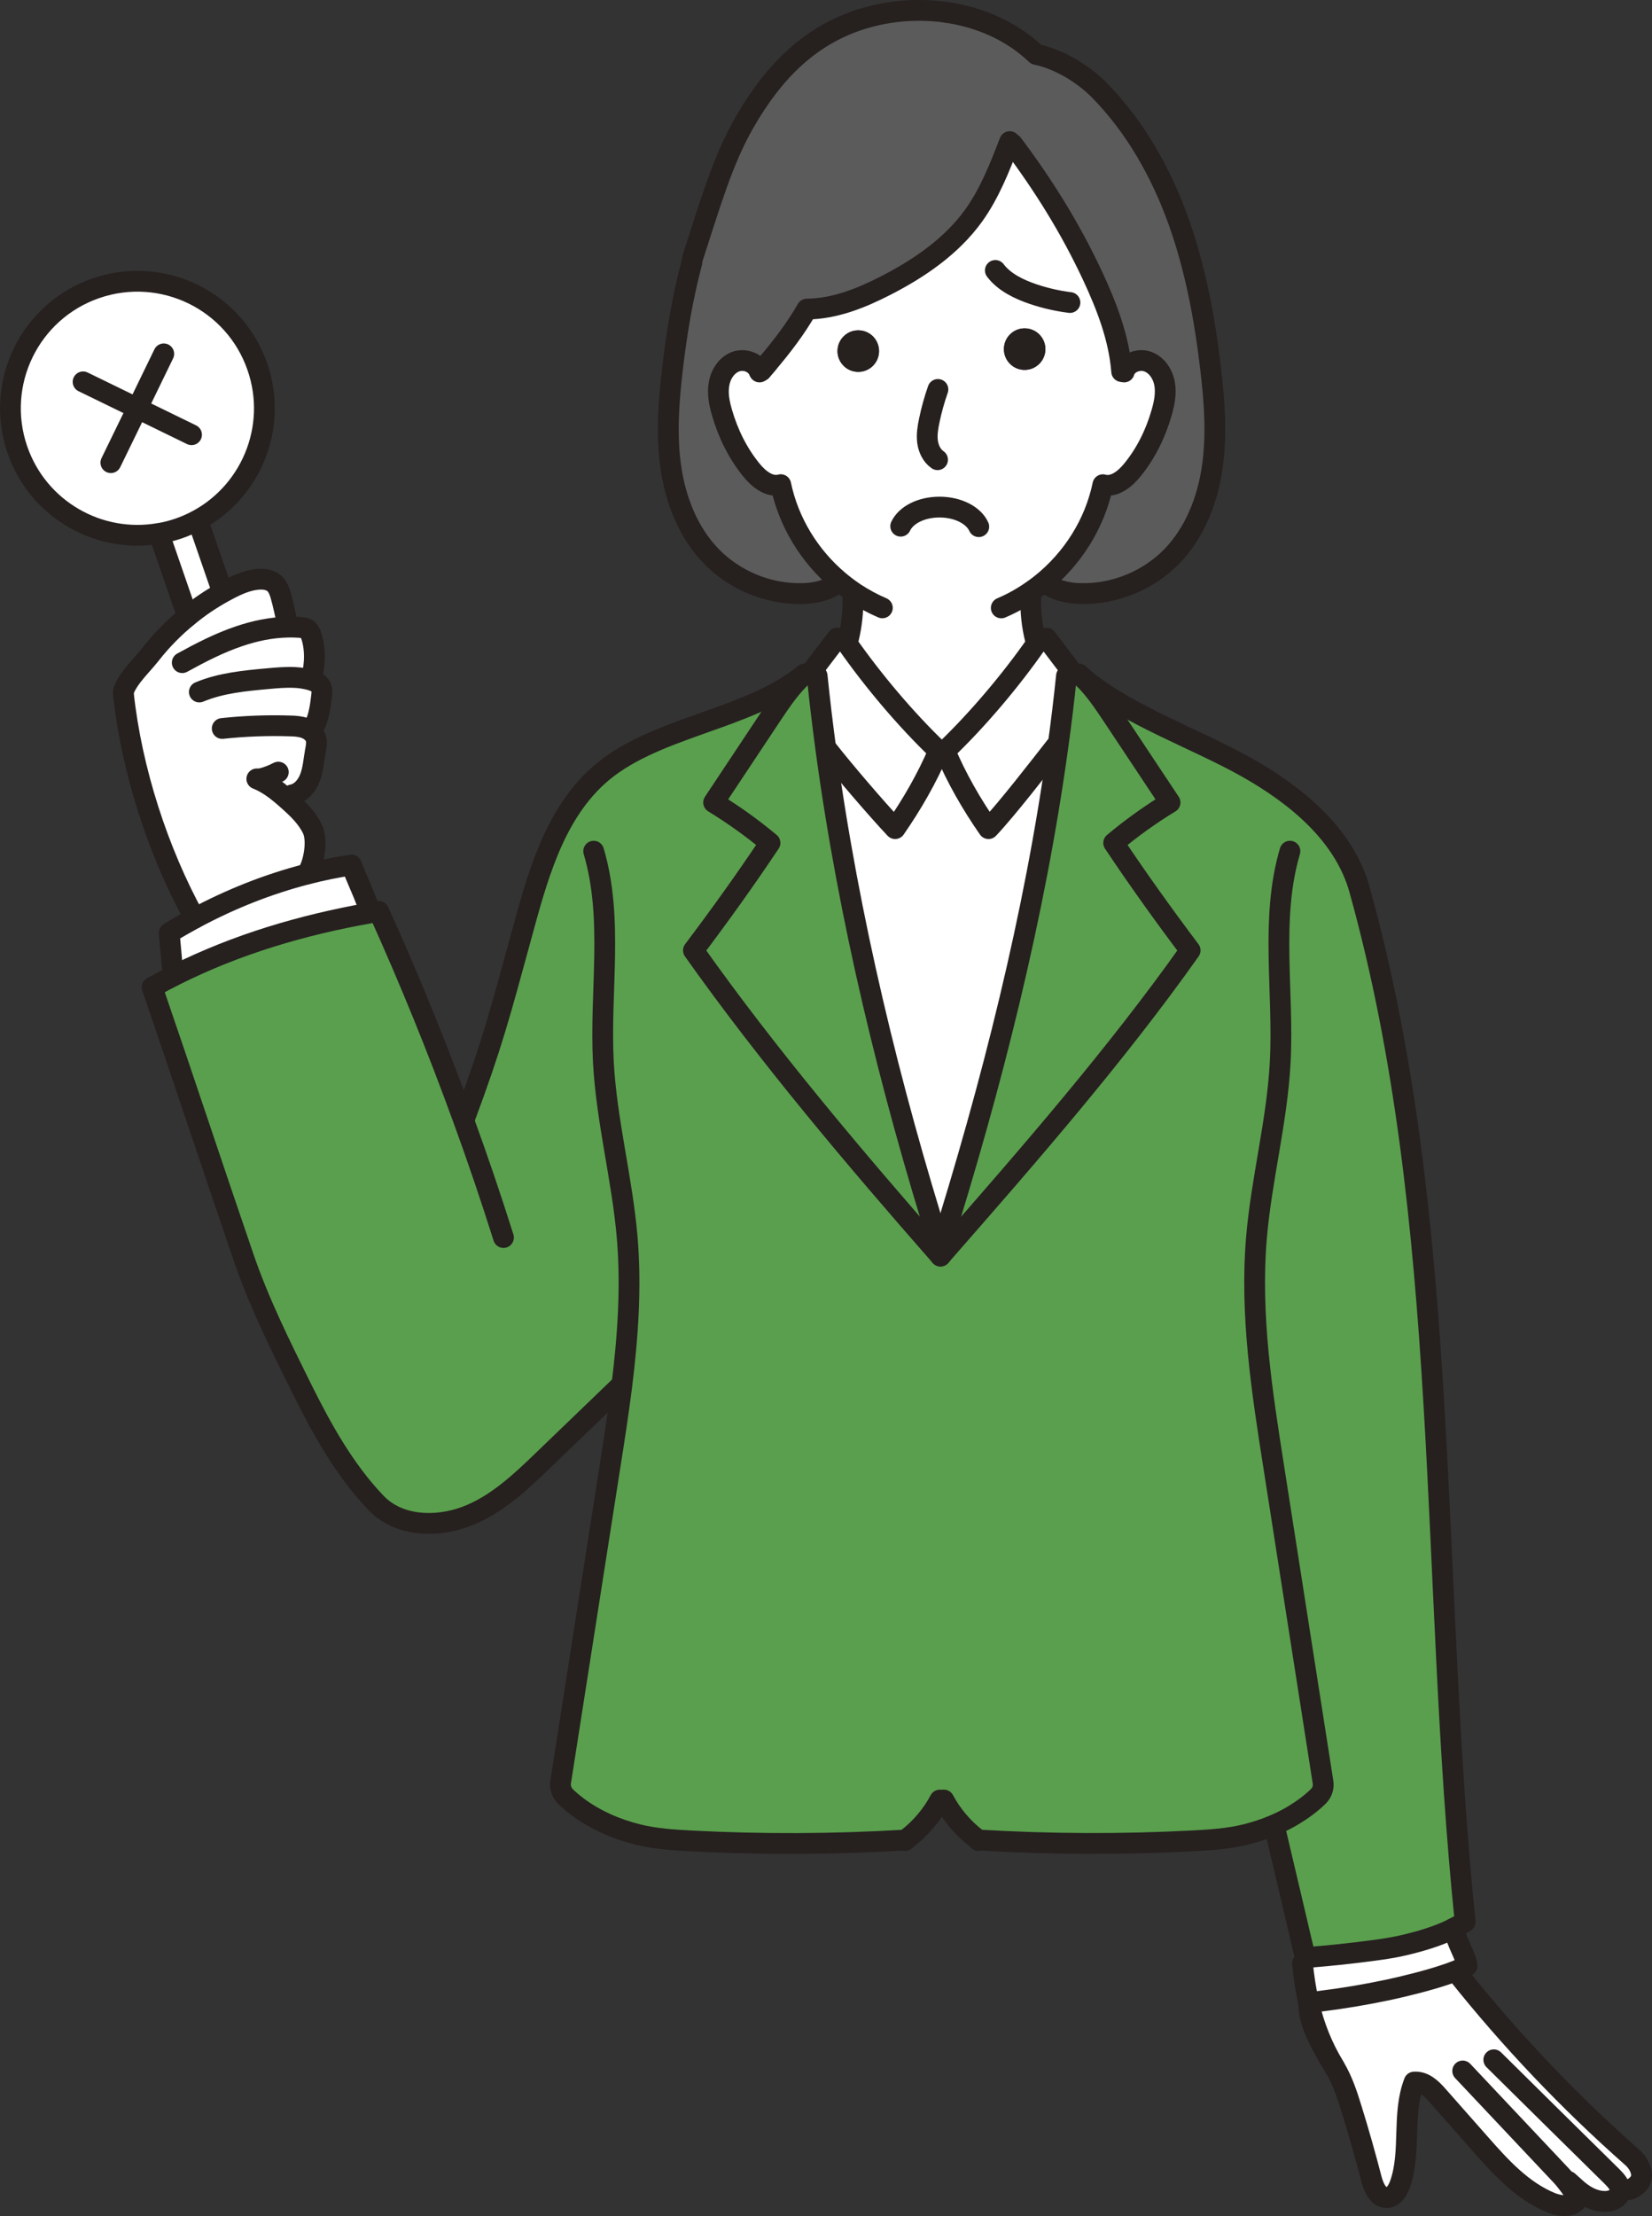 <?xml version="1.0" encoding="UTF-8"?>
<svg xmlns="http://www.w3.org/2000/svg" id="_レイヤー_2" data-name="レイヤー 2" viewBox="0 0 318.17 426.6">
  <rect x="0" y="0" width="318.17" height="426.6" fill="#333333" stroke="none"/>
  <defs>
    <style>
      .cls-1 {
        fill: #5a9f4d;
      }

      .cls-1, .cls-2, .cls-3, .cls-4 {
        stroke-width: 0px;
      }

      .cls-2 {
        fill: #5b5b5b;
      }

      .cls-5 {
        fill: none;
        stroke: #26201f;
        stroke-linecap: round;
        stroke-linejoin: round;
        stroke-width: 4px;
      }

      .cls-3 {
        fill: #26201f;
      }

      .cls-4 {
        fill: #fff;
      }
    </style>
  </defs>
  <g id="_レイヤー_2-2" data-name="レイヤー 2">
    <g>
      <g>
        <path class="cls-4" d="M312.04,421.67c0,.13-.02.26-.05.4-.27,1.14-1.59,1.71-2.78,1.72-2.27.04-4.34-1.21-5.98-2.78-.39-.37-.8-.68-1.18-1.06l-.24.18c.81,1.03,1.64,2.23,2.05,3.18-.86,1.66-3.29,1.45-5.03.76-5.63-2.27-9.86-6.96-13.88-11.53-2.68-3.05-5.36-6.07-8.05-9.12-1.25-1.42-2.65-2.75-4.53-2.61-2.41,6.19-.5,13.4-2.73,19.67-.42,1.18-1.2,2.47-2.45,2.56-1.69.13-2.61-1.91-3.04-3.55-1.17-4.52-2.44-9.02-3.83-13.49-.85-2.77-1.76-5.54-3.26-8.03-2.44-4.05-3.96-7.98-4.95-12.2,0-.12.01-.24.02-.35.02-.2.07-.41.11-.61.34.55,1.14.54,1.78.47,4.5-.55,8.98-1.3,13.42-2.24,2.74-.59,7.58-1.74,11.34-3.04l2.05.04c10.12,12.69,21.34,24.5,33.52,35.24.99.87,1.78,2.14,1.82,3.45.04,1.27-1.23,2.52-2.52,2.79l-1.62.14Z"></path>
        <path class="cls-4" d="M252.03,385.44l-1.81-.08c.12-2.88.23-5.77.35-8.64l.8.03.95.03c3.93-.31,7.84-.73,11.76-1.25,2.11-.28,4.23-.59,6.31-1.07,3.24-.77,6.55-1.72,9.52-3.22l.33.62c.11,1.67,2.19,4.92,2.3,6.58-.97.53-2.29,1.06-3.76,1.57-3.76,1.3-8.6,2.45-11.34,3.04-4.44.94-8.91,1.69-13.42,2.24-.64.08-1.44.09-1.78-.47-.04.2-.09.41-.11.61h-.1Z"></path>
        <path class="cls-1" d="M119.72,266.98h-.4c-4.88,4.69-9.76,9.38-14.64,14.08-4.48,4.32-9.13,8.73-14.96,10.91-5.82,2.17-12.98,1.87-17.28-2.62-6.16-6.43-10.51-14.35-14.47-22.32-4.1-8.3-8.06-16.22-11.06-24.98-6-17.44-11.62-34.52-17.61-51.97,1.53-.86,3.07-1.67,4.63-2.45,11.67-5.82,24.24-9.54,37.13-11.83l1.89-.33c5.91,13.07,11.32,26.35,16.22,39.84l.35-.12c5.25-14.09,6.82-20.17,10.79-34.67,3.06-11.19,6.16-23.15,14.7-31.01,10.5-9.64,28.69-10.66,39.79-19.6-2.53,2.26-4.42,5.13-6.31,7.95-3.69,5.55-7.37,11.08-11.05,16.63,3.8,2.32,7.43,4.92,10.86,7.78-4.71,7.05-9.65,13.94-14.75,20.69,14.35,20.27,31.2,40.18,47.59,58.85l.74-.85c16.15-18.43,33.22-38.03,47.35-58-5.08-6.76-10.03-13.64-14.73-20.69,3.43-2.85,7.04-5.46,10.86-7.78-3.7-5.54-7.37-11.07-11.05-16.63-1.68-2.52-3.38-5.08-5.54-7.21,8.48,7.04,21.65,11.62,31.23,17.01,9.61,5.38,18.9,12.99,21.85,23.6,17.78,63.84,13.55,132.77,20.34,198.69-.73.48-1.5.91-2.27,1.3-2.97,1.5-6.28,2.45-9.52,3.22-2.08.49-4.2.79-6.31,1.07-3.92.52-7.83.93-11.76,1.25l-.95-.03c-1.95-8.36-3.93-16.71-5.9-25.07l-.13-.31c-1.75.75-3.57,1.34-5.39,1.79-3.33.82-6.76,1.05-10.17,1.23-13.76.72-27.57.66-41.32-.16.13.3-.13-.1-.39-.29-2.58-1.98-4.74-4.53-6.28-7.41h-.79c-1.53,2.87-3.7,5.42-6.27,7.41-.27.2-.53.6-.4.29-13.75.82-27.56.88-41.32.16-3.42-.17-6.85-.4-10.16-1.23-4.15-1.02-8.24-2.79-11.67-5.37-.78-.6-1.55-1.24-2.26-1.92-.75-.73-1.12-1.79-.95-2.83l8.91-56.93.56-3.59c.81-5.16,1.62-10.34,2.28-15.53Z"></path>
        <path class="cls-4" d="M252.11,385.78c.99,4.22,2.51,8.16,4.95,12.2-1.9-3.13-5.12-8.35-4.95-12.2Z"></path>
        <path class="cls-2" d="M194.39,27.47c-1.87,4.84-3.8,9.73-6.81,13.95-4.27,5.96-10.52,10.24-17.04,13.57-4.73,2.43-9.82,4.45-15.12,4.5-2.18,3.79-4.77,7.16-7.57,10.47-.4.47-.81.93-1.21,1.4h-.44c-.07-.15-.14-.29-.23-.42,0,0-.01,0,0-.01-.27-.41-.63-.74-1.06-.99-.14-.09-.3-.16-.46-.23-.86-.35-1.87-.4-2.74-.08-1.76.65-2.9,2.43-3.21,4.27-.34,1.84.04,3.73.56,5.52,1.15,4,3.02,7.82,5.64,11.04,1.41,1.76,3.51,3.46,5.68,2.85,1.51,7.24,5.52,13.74,11.09,18.46l-1.07,1.06c-1.81,1.08-3.98,1.41-6.08,1.44-6.45.1-12.9-2.59-17.37-7.23-4.39-4.56-6.8-10.73-7.72-16.98-.91-6.26-.44-12.62.28-18.9.81-6.96,1.96-13.9,3.76-20.68l.15-.86c3.55-10.95,5.81-18.73,9.85-25.83,5.61-9.87,12.98-17.54,24.09-20.52,4.82-1.3,9.96-1.61,14.91-.89,6.45.93,12.6,3.6,17.31,8.1,4.38.9,9.02,3.71,12.16,6.89,6.9,7.02,11.84,15.79,15.18,25.03,3.33,9.26,5.13,19,6.27,28.76.74,6.28,1.2,12.65.28,18.9s-3.33,12.43-7.71,16.98c-4.48,4.64-10.93,7.33-17.39,7.23-2.1-.03-4.27-.36-6.08-1.44l-1.75-.42c5.98-4.77,10.29-11.52,11.86-19.1,2.18.61,4.27-1.1,5.69-2.85,2.62-3.22,4.49-7.04,5.63-11.04.52-1.79.9-3.68.57-5.52s-1.46-3.62-3.22-4.27c-1.74-.66-4.05.21-4.57,1.98l-.48-.08c-.5-6.47-2.9-12.65-5.64-18.51-4.27-9.11-9.35-17.28-15.39-25.32l-.62-.23Z"></path>
        <path class="cls-4" d="M146.19,71.38h.44c.41-.48.81-.94,1.21-1.42,2.8-3.31,5.39-6.68,7.57-10.47,5.3-.05,10.39-2.07,15.12-4.5,6.52-3.33,12.77-7.6,17.04-13.57,3.02-4.22,4.95-9.11,6.81-13.95l.62.23c6.04,8.05,11.12,16.21,15.39,25.32,2.74,5.87,5.14,12.04,5.64,18.51l.48.08c.52-1.78,2.83-2.65,4.57-1.98,1.76.65,2.9,2.43,3.22,4.27s-.05,3.73-.57,5.52c-1.14,4-3,7.82-5.63,11.04-1.42,1.76-3.51,3.46-5.69,2.85-1.57,7.58-5.89,14.33-11.86,19.1-1.04.82-2.13,1.59-3.26,2.3l1.25.5c-.04,2.58.22,5.18.84,7.7.08.33.16.66.26.99-4.99,7.14-11.32,14.64-17.61,20.66h-1.21c-6.3-6.02-12.62-13.52-17.62-20.66.1-.33.17-.66.26-.99.61-2.52.89-5.12.85-7.7l.39-1.03c-1.11-.75-2.18-1.54-3.19-2.41-5.57-4.72-9.59-11.21-11.09-18.46-2.17.61-4.27-1.1-5.68-2.85-2.62-3.22-4.49-7.04-5.64-11.04-.52-1.79-.9-3.68-.56-5.52.31-1.84,1.45-3.62,3.21-4.27.88-.33,1.89-.27,2.74.08.16.08.3.15.46.23.42.25.79.59,1.06.99-.01.01,0,.01,0,.01.09.14.16.29.23.44ZM201.34,67.21c0-2.21-1.79-4-4-4s-3.99,1.79-3.99,4,1.79,4,3.99,4,4-1.79,4-4ZM169.3,67.59c0-2.21-1.79-4-4-4s-4,1.79-4,4,1.79,4,4,4,4-1.79,4-4Z"></path>
        <path class="cls-1" d="M214.3,137.86c3.68,5.55,7.35,11.08,11.05,16.63-3.82,2.32-7.43,4.92-10.86,7.78,4.7,7.05,9.65,13.94,14.73,20.69-14.13,19.97-31.2,39.57-47.35,58l-.74-.66c9.8-31.17,18.14-63.97,22.62-96.57.64-4.54,1.18-9.09,1.65-13.61l1.02-.86,1.36.48c.35.29.66.6.98.91,2.16,2.14,3.86,4.7,5.54,7.21Z"></path>
        <path class="cls-4" d="M201.55,122.85c1.63,2.14,3.25,4.27,4.87,6.41l-1.02.86c-.47,4.52-1.01,9.07-1.65,13.61l-.43-.07c-3.26,4.16-9.32,12.01-12.95,15.86-3.26-4.69-6.15-9.71-8.37-14.96,6.29-6.02,12.62-13.52,17.61-20.66-.1-.33-.18-.66-.26-.99l2.2-.07Z"></path>
        <path class="cls-4" d="M203.32,143.66l.43.07c-4.48,32.6-12.82,65.4-22.62,96.57-9.75-30.97-17.67-63.58-22.06-95.98l.25-.03c3.26,4.16,9.46,11.39,13.08,15.24,3.25-4.69,6.15-9.71,8.38-14.96h1.21c2.22,5.25,5.11,10.27,8.37,14.96,3.63-3.85,9.68-11.69,12.95-15.86Z"></path>
        <path class="cls-3" d="M197.34,63.21c2.21,0,4,1.79,4,4s-1.79,4-4,4-3.99-1.79-3.99-4,1.79-4,3.99-4Z"></path>
        <path class="cls-1" d="M181.87,240.96l-.74.85c-16.39-18.66-33.24-38.58-47.59-58.85,5.1-6.76,10.04-13.64,14.75-20.69-3.43-2.85-7.06-5.46-10.86-7.78,3.68-5.54,7.36-11.07,11.05-16.63,1.89-2.82,3.79-5.69,6.31-7.95l2.58.21c.48,4.72,1.05,9.46,1.69,14.2,4.39,32.41,12.31,65.01,22.06,95.98l.74.66Z"></path>
        <path class="cls-4" d="M180.79,144.56c-2.23,5.25-5.13,10.27-8.38,14.96-3.62-3.85-9.82-11.07-13.08-15.24l-.25.03c-.64-4.74-1.21-9.48-1.69-14.2l-2.58-.21c.07-.05.12-.12.2-.17l1.34-.48c1.64-2.14,3.26-4.27,4.88-6.41l2.2.07c-.09.33-.16.66-.26.99,5,7.14,11.32,14.64,17.62,20.66Z"></path>
        <circle class="cls-3" cx="165.3" cy="67.59" r="4"></circle>
        <path class="cls-4" d="M70.75,173.97l.31,1.82c-12.9,2.29-25.47,6.01-37.13,11.83l-.74-1.44c-.21-2.2-.4-4.4-.6-6.6,1.61-.98,3.24-1.91,4.9-2.81,6.84-3.67,14.12-6.58,21.63-8.51,2.83-.73,5.68-1.31,8.57-1.75.99,2.61,2.08,4.85,3.06,7.46Z"></path>
        <path class="cls-4" d="M57.39,139.85c.49.07.97.16,1.42.34.92.35,1.77,1.04,2.04,1.98.24.82.03,1.69-.12,2.54-.3,1.65-.4,3.35-.99,4.93-.57,1.57-1.78,3.06-3.44,3.37l-1.41.5c.24.21.48.41.7.62,1.79,1.59,3.57,3.31,4.6,5.48s.29,6.67-1.07,8.64c-7.51,1.93-14.78,4.85-21.63,8.51-7.09-12.86-12.15-28.56-13.73-43.15v-.56c.91-2.59,3.51-4.93,5.21-7.09,2.1-2.69,4.51-5.14,7.16-7.29,2.11-1.76,4.4-3.31,6.8-4.64.4-.22.79-.43,1.19-.64,1.74-.9,3.56-1.69,5.5-1.87,1.14-.11,2.4.04,3.24.82.63.59.95,1.43,1.19,2.26.47,1.56,1.06,4.42,1.06,4.42l.04,1.7c.99-.04,1.97-.01,2.96.08.36.03.73.09,1.02.28.37.24.56.66.72,1.07.9,2.39.88,5.78.14,8.22l-3.23.03c1.05.05,2.09.21,3.11.5.79.24,1.64.62,1.96,1.38.2.46.17.98.12,1.47-.21,1.82-.51,4.34-1.42,5.94l-3.16.14Z"></path>
        <path class="cls-4" d="M49.57,70.61c4.09,11.82-1.42,24.63-12.39,29.97-.88.43-1.8.81-2.74,1.14-1.23.42-2.47.75-3.71.95-11.65,2.08-23.39-4.56-27.38-16.09-4.4-12.77,2.36-26.68,15.13-31.09,12.77-4.4,26.69,2.36,31.09,15.13Z"></path>
        <path class="cls-4" d="M42.78,113.76l.15.27c-2.4,1.33-4.69,2.88-6.8,4.64h-.01s-5.25-15.23-5.25-15.23l-.14-.78c1.24-.21,2.48-.53,3.71-.95.94-.33,1.87-.7,2.74-1.14l1.12.22,4.48,12.97Z"></path>
      </g>
      <g>
        <path class="cls-5" d="M257.05,397.99c-1.9-3.13-5.12-8.35-4.95-12.2,0-.12.01-.24.02-.35"></path>
        <path class="cls-5" d="M279.91,371.24l.33.62c.11,1.67,2.19,4.92,2.3,6.58-.97.53-2.29,1.06-3.76,1.57-3.76,1.3-8.6,2.45-11.34,3.04-4.44.94-8.91,1.69-13.42,2.24-.64.08-1.44.09-1.78-.47-.04.2-.09.41-.11.61h-.1"></path>
        <path class="cls-5" d="M145.96,70.92c-.27-.41-.63-.74-1.06-.99"></path>
        <path class="cls-5" d="M146.63,71.35h-.44c-.07-.15-.14-.29-.23-.42"></path>
        <path class="cls-5" d="M146.19,71.38h.44c.41-.48.81-.94,1.21-1.42"></path>
        <path class="cls-5" d="M146.28,71.61c-.02-.08-.05-.16-.09-.24-.07-.15-.14-.3-.23-.44,0,0-.01,0,0-.01-.27-.4-.64-.74-1.06-.99-.15-.08-.29-.15-.46-.23-.86-.35-1.87-.4-2.74-.08-1.76.65-2.9,2.43-3.21,4.27-.34,1.84.04,3.73.56,5.52,1.15,4,3.02,7.82,5.64,11.04,1.41,1.76,3.51,3.46,5.68,2.85,1.51,7.24,5.52,13.74,11.09,18.46,1.01.87,2.08,1.66,3.19,2.41,1.67,1.1,3.43,2.05,5.29,2.85"></path>
        <path class="cls-5" d="M164.27,115.21c.04,2.58-.24,5.18-.85,7.7-.09.33-.16.66-.26.99,5,7.14,11.32,14.64,17.62,20.66-2.23,5.25-5.13,10.27-8.38,14.96-3.62-3.85-9.82-11.07-13.08-15.24"></path>
        <path class="cls-5" d="M157.38,130.12c.48,4.72,1.05,9.46,1.69,14.2,4.39,32.41,12.31,65.01,22.06,95.98"></path>
        <path class="cls-5" d="M155,129.74c-.08.05-.13.12-.2.17-2.53,2.26-4.42,5.13-6.31,7.95-3.69,5.55-7.37,11.08-11.05,16.63,3.8,2.32,7.43,4.92,10.86,7.78-4.71,7.05-9.65,13.94-14.75,20.69,14.35,20.27,31.2,40.18,47.59,58.85"></path>
        <path class="cls-5" d="M156.34,129.26c1.64-2.14,3.26-4.27,4.88-6.41"></path>
        <path class="cls-5" d="M114.34,163.86c3.87,13.07,1.14,27.06,1.87,40.67.62,11.36,3.63,22.44,4.59,33.77.8,9.57.12,19.14-1.07,28.69-.66,5.19-1.46,10.37-2.28,15.53l-.56,3.59-8.91,56.93c-.16,1.04.21,2.1.95,2.83.7.68,1.47,1.32,2.26,1.92,3.43,2.58,7.52,4.35,11.67,5.37,3.31.82,6.75,1.05,10.16,1.23,13.76.72,27.57.66,41.32-.16-.13.3.13-.1.4-.29,2.57-1.98,4.74-4.53,6.27-7.41"></path>
        <path class="cls-5" d="M216.51,71.61c.52-1.78,2.83-2.65,4.57-1.98,1.76.65,2.9,2.43,3.22,4.27s-.05,3.73-.57,5.52c-1.14,4-3,7.82-5.63,11.04-1.42,1.76-3.51,3.46-5.69,2.85-1.57,7.58-5.89,14.33-11.86,19.1-1.04.82-2.13,1.59-3.26,2.3-1.41.89-2.91,1.66-4.45,2.32"></path>
        <path class="cls-5" d="M198.52,115.21c-.04,2.58.22,5.18.84,7.7.08.33.16.66.26.99-4.99,7.14-11.32,14.64-17.61,20.66,2.22,5.25,5.11,10.27,8.37,14.96,3.63-3.85,9.68-11.69,12.95-15.86"></path>
        <path class="cls-5" d="M205.4,130.12c-.47,4.52-1.01,9.07-1.65,13.61-4.48,32.6-12.82,65.4-22.62,96.57"></path>
        <path class="cls-5" d="M207.78,129.74c.35.29.66.6.98.91,2.16,2.14,3.86,4.7,5.54,7.21,3.68,5.55,7.35,11.08,11.05,16.63-3.82,2.32-7.43,4.92-10.86,7.78,4.7,7.05,9.65,13.94,14.73,20.69-14.13,19.97-31.2,39.57-47.35,58l-.74.85"></path>
        <path class="cls-5" d="M206.42,129.26c-1.62-2.14-3.24-4.27-4.87-6.41"></path>
        <path class="cls-5" d="M248.44,163.86c-3.86,13.07-1.14,27.06-1.88,40.67-.6,11.36-3.61,22.44-4.57,33.77-1.25,14.77,1.05,29.59,3.35,44.22l9.47,60.57c.16,1-.18,2.03-.92,2.74-1.42,1.38-3.03,2.56-4.73,3.59-1.23.74-2.51,1.39-3.83,1.94-1.75.75-3.57,1.34-5.39,1.79-3.33.82-6.76,1.05-10.17,1.23-13.76.72-27.57.66-41.32-.16.13.3-.13-.1-.39-.29-2.58-1.98-4.74-4.53-6.28-7.41"></path>
        <path class="cls-5" d="M188.51,101.39c-.98-2.18-3.98-3.77-7.55-3.77s-6.47,1.53-7.49,3.68"></path>
        <path class="cls-5" d="M195,27.7c6.04,8.05,11.12,16.21,15.39,25.32,2.74,5.87,5.14,12.04,5.64,18.51"></path>
        <path class="cls-5" d="M182.26,2.38c6.45.93,12.6,3.6,17.31,8.1,4.38.9,9.02,3.71,12.16,6.89,6.9,7.02,11.84,15.79,15.18,25.03,3.33,9.26,5.13,19,6.27,28.76.74,6.28,1.2,12.65.28,18.9s-3.33,12.43-7.71,16.98c-4.48,4.64-10.93,7.33-17.39,7.23-2.1-.03-4.27-.36-6.08-1.44"></path>
        <path class="cls-5" d="M133.41,49.62c3.55-10.95,5.81-18.73,9.85-25.83,5.61-9.87,12.98-17.54,24.09-20.52,4.82-1.3,9.96-1.61,14.91-.89"></path>
        <path class="cls-5" d="M133.26,50.48c-1.8,6.78-2.95,13.72-3.76,20.68-.73,6.28-1.19,12.65-.28,18.9.92,6.26,3.33,12.43,7.72,16.98,4.48,4.64,10.92,7.33,17.37,7.23,2.1-.03,4.27-.36,6.08-1.44"></path>
        <path class="cls-5" d="M194.47,27.26c-.02.08-.05.14-.09.22-1.87,4.84-3.8,9.73-6.81,13.95-4.27,5.96-10.52,10.24-17.04,13.57-4.73,2.43-9.82,4.45-15.12,4.5-2.18,3.79-4.77,7.16-7.57,10.47-.4.47-.81.93-1.21,1.4"></path>
        <path class="cls-5" d="M154.8,129.91c-11.11,8.94-29.29,9.96-39.79,19.6-8.54,7.85-11.64,19.81-14.7,31.01-3.97,14.5-5.54,20.58-10.79,34.67"></path>
        <path class="cls-5" d="M208.76,130.65c8.48,7.04,21.65,11.62,31.23,17.01,9.61,5.38,18.9,12.99,21.85,23.6,17.78,63.84,13.55,132.77,20.34,198.69-.73.48-1.5.91-2.27,1.3-2.97,1.5-6.28,2.45-9.52,3.22-2.08.49-4.2.79-6.31,1.07-3.92.52-7.83.93-11.76,1.25"></path>
        <path class="cls-5" d="M281.71,398.68c6.33,6.72,12.68,13.45,19.02,20.18.33.36.7.79,1.07,1.28.81,1.03,1.64,2.23,2.05,3.18-.86,1.66-3.29,1.45-5.03.76-5.63-2.27-9.86-6.96-13.88-11.53-2.68-3.05-5.36-6.07-8.05-9.12-1.25-1.42-2.65-2.75-4.53-2.61-2.41,6.19-.5,13.4-2.73,19.67-.42,1.18-1.2,2.47-2.45,2.56-1.69.13-2.61-1.91-3.04-3.55-1.17-4.52-2.44-9.02-3.83-13.49-.85-2.77-1.76-5.54-3.26-8.03-2.44-4.05-3.96-7.98-4.95-12.2-.02-.12-.05-.23-.08-.35-.53-2.35-.9-4.79-1.17-7.4"></path>
        <path class="cls-5" d="M287.7,396.53c7.59,7.51,15.19,15.01,22.8,22.5.74.74,1.54,1.64,1.54,2.64,0,.13-.02.26-.05.4-.27,1.14-1.59,1.71-2.78,1.72-2.27.04-4.34-1.21-5.98-2.78-.39-.37-.8-.68-1.18-1.06"></path>
        <path class="cls-5" d="M280.82,380.06c10.12,12.69,21.34,24.5,33.52,35.24.99.87,1.78,2.14,1.82,3.45.04,1.27-1.23,2.52-2.52,2.79"></path>
        <path class="cls-5" d="M180.64,74.97c-.69,1.96-1.25,3.98-1.67,6.01-.28,1.33-.5,2.69-.33,4.05.18,1.36.81,2.69,1.93,3.47"></path>
        <path class="cls-5" d="M96.97,238.24c-2.43-7.7-5.03-15.36-7.8-22.94-4.9-13.48-10.31-26.77-16.22-39.84l-1.89.33c-12.9,2.29-25.47,6.01-37.13,11.83-1.56.78-3.1,1.59-4.63,2.45,6,17.45,11.62,34.53,17.61,51.97,3,8.75,6.96,16.68,11.06,24.98,3.96,7.97,8.31,15.89,14.47,22.32,4.29,4.49,11.45,4.79,17.28,2.62,5.82-2.18,10.48-6.59,14.96-10.91l14.64-14.09"></path>
        <path class="cls-5" d="M33.19,186.19c-.21-2.2-.4-4.4-.6-6.6,1.61-.98,3.24-1.91,4.9-2.81,6.84-3.67,14.12-6.58,21.63-8.51,2.83-.73,5.68-1.31,8.57-1.75.99,2.61,2.08,4.85,3.06,7.46"></path>
        <path class="cls-5" d="M49.46,149.94c2.03.8,3.79,2.15,5.43,3.58.24.21.48.41.7.62,1.79,1.59,3.57,3.31,4.6,5.48s.29,6.67-1.07,8.64"></path>
        <path class="cls-5" d="M42.8,140.24c4.35-.47,8.73-.63,13.11-.49.49.01.99.03,1.47.1s.97.16,1.42.34c.92.35,1.77,1.04,2.04,1.98.24.82.03,1.69-.12,2.54-.3,1.65-.4,3.35-.99,4.93-.57,1.57-1.78,3.06-3.44,3.37.17.04.35.09.51.13"></path>
        <path class="cls-5" d="M50.15,149.94c1.19-.28,2.36-.73,3.45-1.3"></path>
        <path class="cls-5" d="M38.39,133.22c4.15-1.74,8.71-2.16,13.19-2.57,1.72-.16,3.48-.31,5.19-.23,1.05.05,2.09.21,3.11.5.79.24,1.64.62,1.96,1.38.2.46.17.98.12,1.47-.21,1.82-.51,4.34-1.42,5.94"></path>
        <path class="cls-5" d="M35.1,127.57c3.56-1.96,7.19-3.83,11.04-5.12,2.91-.98,5.96-1.63,9.02-1.71.99-.04,1.97-.01,2.96.08.36.03.73.09,1.02.28.37.24.56.66.72,1.07.9,2.39.88,5.78.14,8.22"></path>
        <path class="cls-5" d="M55.12,119.01v.02s-.6-2.86-1.06-4.42c-.24-.82-.56-1.67-1.19-2.26-.85-.78-2.1-.93-3.24-.82-1.94.17-3.76.97-5.5,1.87-.4.21-.79.42-1.19.64-2.4,1.33-4.69,2.88-6.8,4.64-2.65,2.15-5.05,4.6-7.16,7.29-1.69,2.16-4.29,4.5-5.21,7.09"></path>
        <path class="cls-5" d="M23.77,133.62c1.58,14.6,6.64,30.29,13.73,43.15"></path>
        <path class="cls-5" d="M245.47,351.68c1.97,8.36,3.95,16.71,5.9,25.07.01.01.01.02.01.03"></path>
        <line class="cls-5" x1="36.12" y1="118.66" x2="30.87" y2="103.45"></line>
        <line class="cls-5" x1="38.3" y1="100.79" x2="42.78" y2="113.76"></line>
        <path class="cls-5" d="M30.73,102.67c-11.65,2.08-23.39-4.56-27.38-16.09-4.4-12.77,2.36-26.68,15.13-31.09,12.77-4.4,26.69,2.36,31.09,15.13,4.09,11.82-1.42,24.63-12.39,29.97-.88.43-1.8.81-2.74,1.14-1.23.42-2.47.75-3.71.95Z"></path>
        <polyline class="cls-5" points="31.54 68.12 26.45 78.6 21.35 89.07"></polyline>
        <polyline class="cls-5" points="16 73.51 26.45 78.6 36.89 83.69"></polyline>
        <path class="cls-5" d="M191.7,52.06c1.69,2.24,4.49,3.62,7.31,4.57,2.29.77,4.66,1.31,7.06,1.61"></path>
      </g>
    </g>
  </g>
</svg>
